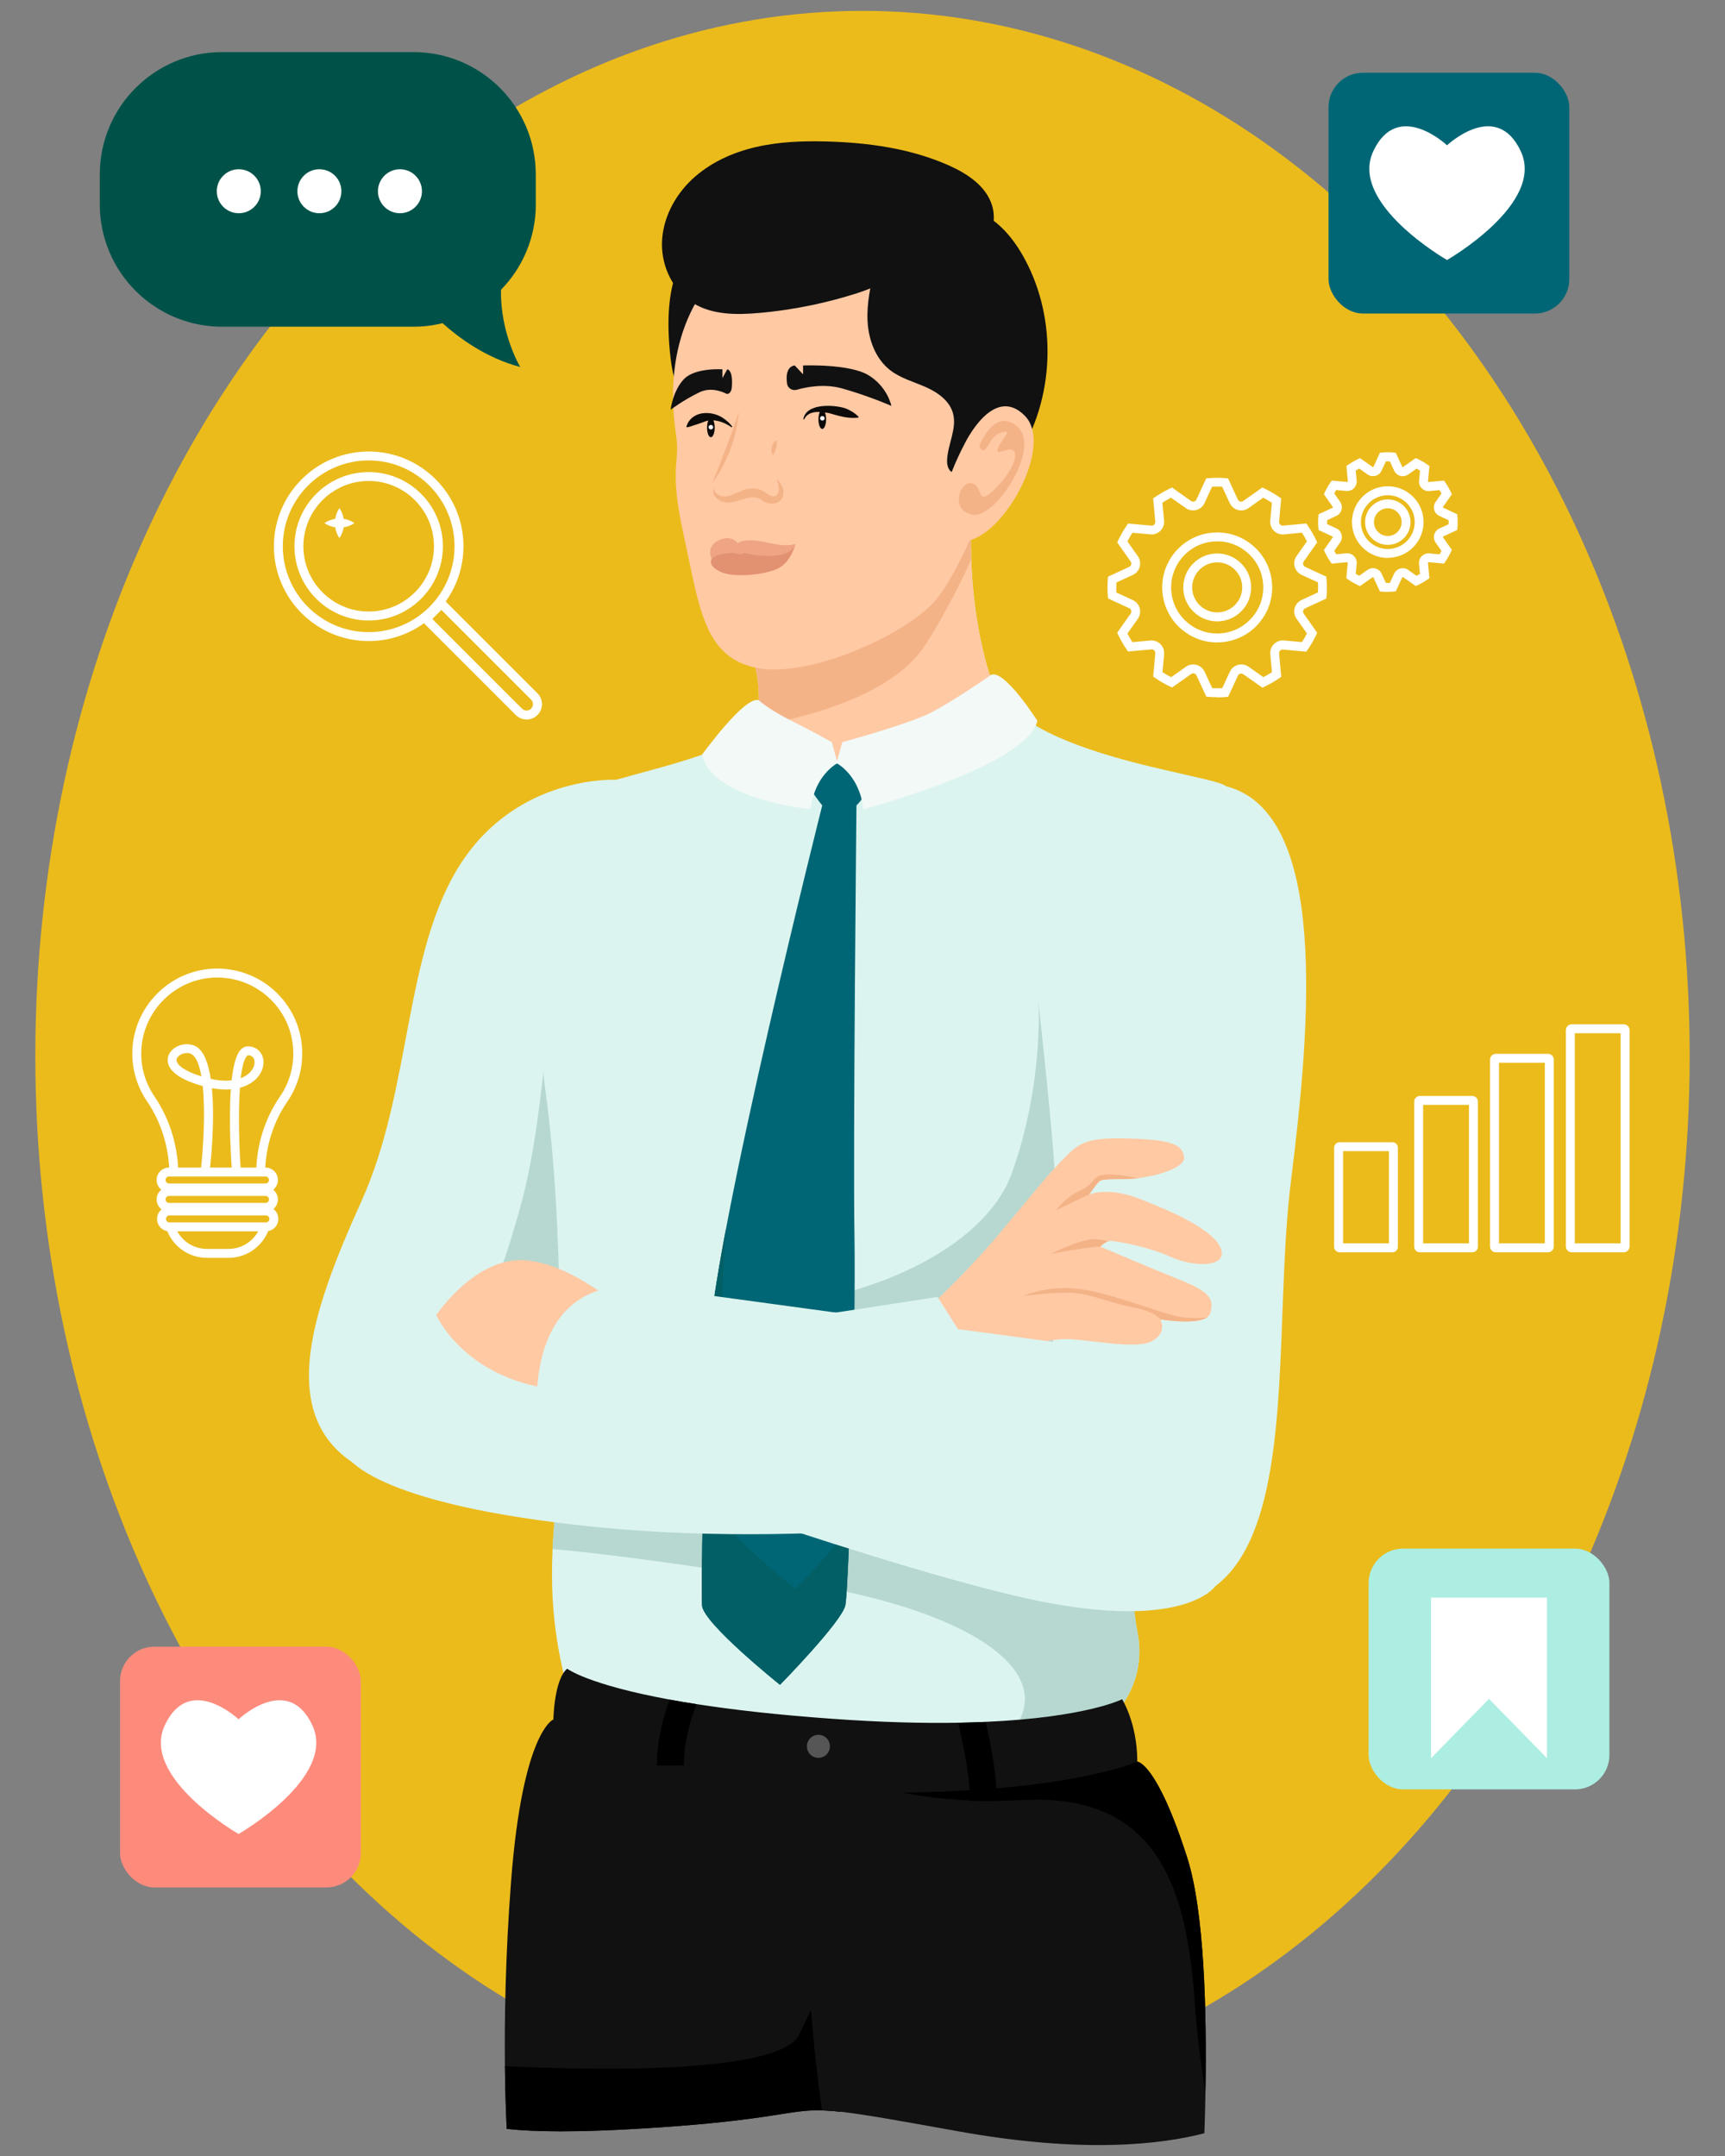 <?xml version="1.0" encoding="UTF-8"?>
<svg id="main" xmlns="http://www.w3.org/2000/svg" viewBox="0 0 400 500">
  <rect x="0" y="0" width="400" height="500" fill="#808080" stroke="none"/>
  <defs>
    <style>
      .cls-1 {
        fill: #aceee2;
      }

      .cls-1, .cls-2, .cls-3, .cls-4, .cls-5, .cls-6, .cls-7, .cls-8, .cls-9, .cls-10, .cls-11, .cls-12, .cls-13, .cls-14, .cls-15, .cls-16, .cls-17, .cls-18 {
        stroke-width: 0px;
      }

      .cls-2 {
        fill: #025f66;
      }

      .cls-3 {
        fill: #dcf4ef;
      }

      .cls-4 {
        fill: #e29171;
      }

      .cls-5 {
        fill: #f2f9f7;
      }

      .cls-7 {
        fill: #efa584;
      }

      .cls-8 {
        fill: #ebbb1c;
      }

      .cls-9 {
        fill: #b6d8d0;
      }

      .cls-10 {
        fill: #fff;
      }

      .cls-11 {
        fill: #f4b387;
      }

      .cls-12 {
        fill: #006675;
      }

      .cls-13 {
        fill: #005249;
      }

      .cls-14 {
        fill: #565656;
      }

      .cls-15 {
        fill: #fd8b7c;
      }

      .cls-16 {
        fill: #0c0b0a;
      }

      .cls-17 {
        fill: #ffc9a4;
      }

      .cls-18 {
        fill: #111;
      }
    </style>
  </defs>
  <g id="main-2" data-name="main">
    <ellipse id="background" class="cls-8" cx="200" cy="244.87" rx="191.81" ry="242.35"/>
    <g id="man">
      <g id="body">
        <path class="cls-3" d="m142.82,180.84s-22.52-1.21-35.88,19.28c-13.36,20.49-11.39,52.37-23.06,78.29-11.67,25.92-21.47,52.64,2.58,63.33,24.05,10.69,39.46-8.61,42-27.91,2.54-19.3,16.68-66.45,16.68-66.45l-2.31-66.54Z"/>
        <path class="cls-9" d="m128.12,219.63s-1.34,37.83-7.25,59.49c-5.91,21.66-8.19,21.66-8.19,21.66l17.06,2.69,5.44-20.46-7.07-63.37Z"/>
        <path class="cls-3" d="m279.23,194.05c-4.08,8.19-9.39,19.44-11.05,29.79-2.08,12.87-4.1,24.82-4.46,28.84-.82,9.02-3.91,89.06-.91,119.05.26,2.57.55,4.77.91,6.54,4.45,22.27-23.16,32.96-40.08,40.97-2.34,1.1-4.19,2.81-5.69,4.93-9.4,13.18-5.65,42.28-26.37,42.28-24.05,0-42.91-11.47-48.1-37.41-4.31-21.56-16.98-37.29-15.34-69.81.04-1.06.11-2.14.2-3.23,1.01-13.12,1.71-32.39,1.43-52.53-.23-17.08-1.16-34.78-3.21-49.9-4.45-32.96,1.78-66.8,8.96-70.26,6.2-2.98,28.13-6.86,36.35-12.43,1.07-.72,1.91-1.48,2.45-2.26.13-.18.25-.37.34-.55,3.56-7.13-1.16-19.11-1.16-19.11l42.26-25.05,9.66-5.73s-.21,2.14-.28,5.73c-.02,1.68,0,3.69.07,5.94.24,6.77,1.15,15.78,3.79,25.06.91,3.22,2.7,6.07,5.04,8.62,7.09,7.7,23.76,12.19,35.97,15.02,7.52,1.75,13.34,2.88,14.2,3.76.69.72-1.75,5.28-4.97,11.74Z"/>
        <path class="cls-9" d="m263.71,378.27c4.45,22.27-23.16,32.96-40.08,40.97-2.34,1.1-4.19,2.81-5.69,4.93-8.09-2.98-10.15-6.93,1.24-12.05,35.63-16.03,16.92-36.52-32.07-44.72-31.05-5.2-49.58-7.31-58.98-8.16.04-1.06.11-2.14.2-3.23,1.01-13.12,1.71-32.39,1.43-52.53,2.87-1.36,10.95-3.48,31.81-.88,28.78,3.59,65.64-9.82,73.06-30.53,7.43-20.71,6.18-39.75,6.18-39.75l27.38-8.46c-2.08,12.87-4.1,24.82-4.46,28.84-.89,9.8-4.45,103.32,0,125.59Z"/>
        <path class="cls-12" d="m190.67,186.76s-24.94,98.86-26.28,125.14-1.87,56.28-1.6,60.43,18.08,18.4,18.08,18.4c0,0,14.25-14.53,15.14-18.4s2.49-63.78,2.13-85.48c-.35-21.71.46-100.09.46-100.09,0,0-7.05-3.56-7.94,0Z"/>
        <path class="cls-2" d="m197,354.35c-.35,9.7-.7,16.75-.99,17.98-.89,3.87-15.14,18.4-15.14,18.4,0,0-17.81-14.25-18.08-18.4-.27-4.15.27-34.15,1.6-60.43.3-5.94,1.81-15.59,3.95-26.96-.19,1.75-.32,3.32-.39,4.69-1.34,26.28-1.87,56.28-1.6,60.43.27,4.15,18.08,18.4,18.08,18.4,0,0,8.23-8.39,12.57-14.12Z"/>
        <path class="cls-3" d="m299.34,274.05c-2.89,22.94-1.02,52.78-6.17,73.5-2.94,11.82-8.17,20.67-17.88,23.59-4.69,1.41-8.84,1.53-12.49.59-17.1-4.44-22.78-32.4-18.52-61.5,5.18-35.29-9.97-105.66-3.73-108.33,0,0-2.14-24.94,30.56-21.91,3.86.35,8.2,1.1,13.08,2.32,24.02,6,19.68,55.71,15.14,91.74Z"/>
        <path class="cls-17" d="m210.27,307.9s12.52,7.24,18.16,8.35,9.21-3.01,10.73-3.75,3.11-1.8,7.62-1.95c4.51-.15,16.39,2.54,20.23.54s2.04-5.11,2.04-5.11c0,0,8.04,1.33,10.76-.42.42-.27.71-.6.83-1.03.91-3.21,0-4.88-6.71-7.58s-18.79-7.84-18.79-7.84c0,0,.89-.98,1.92-1.26h0c.23-.07.46-.09.69-.07,1.29.13,8.26,1.23,13.64,3.67,5.38,2.44,13.27,2.61,11.73-1.82s-11.7-8.85-19.07-11.68c-7.18-2.76-11.33-.99-11.53-.9,0,0,0,0,0,0,0,0,1.92-2.72,2.31-2.99s.13-.66,5.63-.61c1.05,0,2.22-.07,3.43-.22,5.18-.64,11.06-2.62,10.68-4.93-.47-2.85-2.66-3.97-12.94-4.27-10.28-.3-11.6,1.16-15.5,5.22s-3.5,3.79-13.88,16.22c-10.37,12.43-21.98,22.43-21.98,22.43Z"/>
        <path class="cls-3" d="m80.22,337.29s4.45,11.58,58.79,16.92,109.56-4.45,109.56-4.45l-31.18-48.99-72.26,11.12s-20.22-.35-33.66,2.73c-13.44,3.07-31.25,22.67-31.25,22.67Z"/>
        <path class="cls-17" d="m146.34,305.42s-12.07-11.77-23.95-13.11-21.23,12.67-21.23,12.67c0,0,6.33,14.49,26.99,17.17s18.19-16.73,18.19-16.73Z"/>
        <path class="cls-11" d="m244.9,280.72c2.32-1.27,7.62-3.67,7.62-3.67,0,0,1.92-2.72,2.31-2.99s.13-.66,5.63-.61c1.05,0,2.22-.07,3.43-.22-2.14-.45-4.46-.83-6.32-.87-4.81-.09-3.14,1.97-6.92,3.64s-5.76,4.73-5.76,4.73Z"/>
        <path class="cls-11" d="m243.61,290.8c.27-.05,8.98-1.68,11.53-1.69,0,0,.89-.98,1.92-1.26-.95-.21-1.92-.38-2.78-.46-3.32-.32-10.38,3.27-10.66,3.41Z"/>
        <path class="cls-11" d="m237.21,300.57c.25-.03,8.21-1.14,12.52-.63,4.38.52,7.17,2.1,12.81,3.21s6.51,2.83,6.51,2.83c0,0,8.04,1.33,10.76-.42-2.64.22-5.63.15-8.31-.64-6.84-2.04-15.47-5.46-22.23-6.1-6.62-.63-11.84,1.66-12.06,1.76Z"/>
        <path class="cls-3" d="m281.85,367.82s-7.45,11.33-45.75,2.43c-38.3-8.91-111.05-35.61-111.05-35.61,0,0-6.88-38.8,24.03-36.33,0,0,70.06,9.57,100.37,13.59,30.3,4.02,40.74,37.47,32.41,55.93Z"/>
        <path class="cls-12" d="m186.22,180.53s3.56,5.34,4.45,6.24,6.08,1.78,7.94,0,4.33-6.24,4.33-6.24l-1.58-4.45-7.39.89h-6.04s-1.71,3.56-1.71,3.56Z"/>
      </g>
      <g id="neck">
        <path class="cls-17" d="m234.03,163.53c-7.25,5.36-28.71,8.28-32.67,9.87-4.45,1.78-7.13,3.56-7.13,3.56,0,0-3.56-4.45-16.03-5.34-2.81-.2-4.86-.46-6.35-.75,1.07-.72,1.91-1.48,2.45-2.26.13-.18.25-.37.34-.55,3.56-7.13-1.16-19.11-1.16-19.11l42.26-25.05h9.39c-.02,1.68,0,3.69.07,5.94.24,6.77,1.15,15.78,3.79,25.06.91,3.22,2.7,6.07,5.04,8.62Z"/>
        <path class="cls-11" d="m225.2,129.85c-2.8,6.04-6.32,12.92-10.48,19.51-7.62,12.06-28.21,17.21-40.42,19.26.13-.18.25-.37.34-.55,3.56-7.13-1.16-19.11-1.16-19.11l51.93-30.77s-.46,4.62-.2,11.67Z"/>
        <path class="cls-5" d="m175.94,162.4s2.26,2.1,7.6,4.77,9.35,4.95,9.35,4.95l1.34,4.85s-5.34,2.67-6.24,10.69c0,0-22.8-2.1-25.21-12.63,0,0,10.01-13.83,13.15-12.63Z"/>
        <path class="cls-5" d="m229.86,156.48s-8.91,6.24-14.25,8.91-20.31,6.73-20.31,6.73l-1.34,4.85s5.34,2.67,6.24,10.69c0,0,37.94-9.96,40.35-20.49,0,0-7.54-11.9-10.69-10.69Z"/>
      </g>
      <g id="trousers">
        <path class="cls-18" d="m199.05,408.93v27.89l-.82,10.79-3.22,42.15c-1.72-.2-3.15-.3-4.45-.34-7.97-.21-10.77,2.27-40.72,4.15-16.14,1.01-26.16.84-32.34.14-.13-2.66-.35-7.68-.42-14.56-.11-10.59.09-25.55,1.44-42.98,2.68-34.73,9.8-37.41,9.8-37.41l63.07,9.08,7.66,1.11Z"/>
        <path class="cls-6" d="m198.23,447.61l-3.22,42.15c-1.72-.2-3.15-.3-4.45-.34-7.97-.21-10.77,2.27-40.72,4.15-16.14,1.01-26.16.84-32.34.14-.13-2.66-.35-7.68-.42-14.56,14.35.73,63.69,2.53,68.25-7.35.85-1.85,1.78-3.76,2.74-5.67,3.93-7.78,8.38-15.46,10.16-18.52Z"/>
        <path class="cls-18" d="m279.53,484.84s0,.01,0,.02c-.05,3.53-.14,6.86-.25,9.86-9.69,2.54-27.87,4.82-57.1-.45-14.22-2.56-21.97-3.94-27.16-4.52-1.72-.2-3.15-.3-4.45-.34-.92-6.87-1.91-15.22-2.5-23.29-.61-8.25-.8-16.19-.07-21.94,1.99-15.69,7.55-28.28,9.28-31.9.34-.69.53-1.07.53-1.07l1.25-.05,64.66-2.62s4.46,0,11.58,22.26c4,12.49,4.54,35.89,4.24,54.03Z"/>
        <path class="cls-6" d="m279.53,484.84c-1.01-5.58-1.92-12.33-2.46-20.17-1.78-25.83-8.02-48.99-40.08-47.21-17.64.98-30.2-1.82-37.94-4.52-.62-.22-1.22-.44-1.78-.65-5.13-1.98-7.64-3.73-7.64-3.73l1.75-.72,7.67,1.1v2.24l64.66-2.62s4.45,0,11.58,22.27c4,12.49,4.53,35.89,4.24,54.02Z"/>
        <path class="cls-18" d="m263.71,408.55s-9.31,4.19-32.64,6.18c-1.98.16-4.04.31-6.23.45-7.69.46-16.67.69-27.05.49-19.01-.36-33.84-3.06-44.83-6.23-.21-.06-.42-.12-.62-.18-16.4-4.8-24.02-10.52-24.02-10.52,0,0,.16-9.25,3.2-11.75,0,0,4.69,3.65,23.76,7.16,1.94.36,4.03.71,6.28,1.06,8.18,1.27,18.46,2.47,31.34,3.39,11.44.83,21.13,1.06,29.28.92,2.24-.04,4.36-.11,6.37-.2,23.43-1.04,31.65-5.25,31.65-5.25,0,0,3.52,5.55,3.52,14.46Z"/>
        <circle class="cls-14" cx="189.78" cy="404.99" r="2.67"/>
        <path class="cls-6" d="m231.18,417.64l-6.24.02c0-.79-.04-1.62-.1-2.47-.37-5.54-1.81-12.09-2.67-15.65,2.24-.04,4.36-.11,6.37-.2.91,3.91,2.16,9.98,2.53,15.39.06,1,.11,1.97.11,2.9Z"/>
        <path class="cls-6" d="m161.55,395.23c-1.31,3.26-2.99,8.55-2.98,14.21l-5.61.02h-.62v-.18c0-5.91,1.52-11.34,2.93-15.11,1.94.36,4.03.71,6.28,1.06Z"/>
      </g>
      <g id="head">
        <path class="cls-18" d="m159.23,59.31s-5.94,4.78-3.73,23.8,14.68,8.34,14.68,8.34l1.16-32.14h-12.11Z"/>
        <path class="cls-17" d="m204.92,53.15s-21.23-6.41-36.44,7.93c-15.22,14.34-12.55,33.94-11.66,40.17s-1.78,7.13,1.78,23.16,4.45,28.04,16.92,30.5,35.63-8.23,41.86-16.24,12.94-26.67,12.94-26.67c0,0,23.58-44.59-25.41-58.84Z"/>
        <path class="cls-18" d="m202.86,62c-.97,4.15-1.93,8.38-1.68,12.63.25,4.26,1.88,8.63,5.26,11.24,2.39,1.85,5.4,2.66,8.16,3.87s5.53,3.13,6.36,6.03c1.01,3.53-1.15,7.16-1.34,10.82-.06,1.14.2,2.48,1.23,2.98,1.01.49,2.27-.14,2.94-1.04s.96-2.03,1.44-3.05c.99-2.1,2.86-3.76,5.06-4.5.24,4.5-.95,9.06-3.35,12.87,3.88-1.09,6.75-4.36,8.93-7.75,8.69-13.54,9.39-31.83,1.77-45.99-2.5-4.65-6.03-9.02-10.91-11.03-3.15-1.3-6.63-1.54-10.03-1.71-2.49-.13-5.07-.23-7.36.77-2.95,1.28-4.92,4.24-5.8,7.33s-.83,6.37-.77,9.59"/>
        <path class="cls-17" d="m223.63,103.03s6.63-14.11,14.01-6.61c7.37,7.5-6.88,31.55-15.79,28.88s1.78-22.27,1.78-22.27Z"/>
        <path class="cls-11" d="m227.04,103.5s3.53-9.37,8.97-4.47-5.25,21.5-10.6,20.33-2.67-8.04,0-7.28,1,5.12,4.51,2.05c3.51-3.07,6.18-7.52,5.29-9.31s-4.79,1.53-3.73-1.02,3.64-4.33.57-3.44-3.37,6.27-5,3.13Z"/>
        <path class="cls-18" d="m175.89,72.59c-5.13.45-10.6.44-15.02-2.2-4.78-2.85-7.51-8.55-7.37-14.1s2.91-10.87,6.96-14.68,9.28-6.21,14.7-7.48,11.02-1.47,16.58-1.32c9.7.27,19.51,1.63,28.36,5.59,4.23,1.89,8.51,4.73,9.91,9.14,1.58,5-1.21,10.61-5.5,13.62-2.7,1.9-5.94,2.99-9.18,3.48-2.34.36-4.66-.04-6.98.25-3.23.4-6.34,2.06-9.42,3.05-3.48,1.12-7.03,2.06-10.61,2.81-4.1.86-8.25,1.48-12.43,1.84Z"/>
      </g>
      <g id="eyes">
        <ellipse class="cls-16" cx="164.84" cy="99.17" rx=".89" ry="2.23"/>
        <ellipse class="cls-16" cx="190.67" cy="97.25" rx=".89" ry="2.23"/>
        <path class="cls-16" d="m186.27,97.23c.62-3.77,7.03-3.41,9.75-2.54,1.13.43,2.17,1.06,3.08,1.97l-.07.19c-2.46.29-4.52-.4-6.78-1.04-1.97-.35-4.76-.74-5.77,1.44,0,0-.21-.02-.21-.02h0Z"/>
        <path class="cls-16" d="m169.66,99.1c-1.79-1.24-3.88-1.96-5.82-1.48-1.04.35-1.98.75-3.05,1.05-.45.16-.91.34-1.49.43l-.14-.15c1.11-3.65,5.61-3.86,8.39-2.08.88.58,1.67,1.25,2.26,2.08l-.15.14h0Z"/>
        <circle class="cls-10" cx="164.84" cy="99.07" r=".52"/>
        <circle class="cls-10" cx="190.69" cy="97.01" r=".52"/>
      </g>
      <g id="eyebrows">
        <path class="cls-18" d="m182.49,88.93c.15,1.08,1.23,1.76,2.27,1.46,2.3-.66,6.48-1.47,10.65-.27,6.24,1.78,11.29,4.01,11.29,4.01,0,0-.89-4.45-5.34-7.13s-15.14-2.24-15.14-2.24v2.05l-1.93-2.05s-2.38,0-1.79,4.16Z"/>
        <path class="cls-18" d="m169.7,89.82c-.09,1.08-.72,1.76-1.33,1.46-1.35-.66-3.8-1.47-6.25-.27-3.66,1.78-6.62,4.01-6.62,4.01,0,0,.52-4.45,3.13-7.13s8.88-2.24,8.88-2.24v2.05s1.13-2.05,1.13-2.05c0,0,1.39,0,1.05,4.16Z"/>
      </g>
      <g id="lips">
        <path class="cls-4" d="m165,129.68s-1.02,1.46,2.05,2.92,10.23.73,13.3-.73,4.09-5.68,4.09-5.68l-6.94,2.03-7.49-.73h-2.96l-2.05,2.19Z"/>
        <path class="cls-7" d="m171.14,126.03s0-.73,3.07-.73,6.66,1.78,10.23.89c0,0-.89,4.45-11.99,2.03,0,0-.28.73-2.33,0,0,0-4.09,0-5.11,1.46,0,0-1.45-2.92,1.62-4.38s4.52.73,4.52.73Z"/>
      </g>
      <g id="nose">
        <path class="cls-11" d="m171.34,95.56c-.53,5.91-2.7,11.72-6.2,16.51,2.24-5.51,4.27-10.89,6.2-16.51h0Z"/>
        <path class="cls-11" d="m165.52,113.15c.06.96.78,1.56,1.5,1.83,1.63.57,3.12-.43,4.69-1.06,1.86-.92,4.38-.94,6.06.5,1.32,1,2.57,1.06,2.84-.75.1-.78-.21-1.67-.5-2.57.67.66,1.29,1.43,1.52,2.5.41,3.11-2.6,4-4.87,2.49-2.3-1.77-4.61.05-7.15.41-1.95.47-4.87-1.09-4.09-3.35h0Z"/>
        <path class="cls-11" d="m180.11,102.05c.08,1.41-.13,2.29-.85,3.51-.74-1.19-.35-2.79.85-3.51h0Z"/>
      </g>
    </g>
    <g id="speechbubble">
      <path class="cls-13" d="m124.24,47.4v-6.95c0-15.67-12.7-28.37-28.37-28.37h-44.36c-15.67,0-28.37,12.7-28.37,28.37v6.95c0,15.67,12.7,28.37,28.37,28.37h44.36c2.33,0,4.59-.29,6.76-.82,3.63,3.28,9.96,8.04,18,10.16,0,0-4.66-7.76-4.45-17.91,4.99-5.11,8.07-12.1,8.07-19.81Z"/>
      <circle class="cls-10" cx="92.74" cy="44.35" r="5.1"/>
      <circle class="cls-10" cx="74.06" cy="44.35" r="5.1"/>
      <circle class="cls-10" cx="55.37" cy="44.35" r="5.1"/>
    </g>
    <g id="magnifying_glass">
      <path class="cls-10" d="m85.49,143.9c-9.49,0-17.21-7.72-17.21-17.21s7.72-17.21,17.21-17.21,17.21,7.72,17.21,17.21-7.72,17.21-17.21,17.21Zm0-32.36c-8.35,0-15.14,6.79-15.14,15.14s6.79,15.14,15.14,15.14,15.14-6.79,15.14-15.14-6.79-15.14-15.14-15.14Z"/>
      <path class="cls-10" d="m85.49,148.67c-12.12,0-21.98-9.86-21.98-21.98s9.86-21.98,21.98-21.98,21.98,9.86,21.98,21.98-9.86,21.98-21.98,21.98Zm0-41.89c-10.98,0-19.91,8.93-19.91,19.91s8.93,19.91,19.91,19.91,19.91-8.93,19.91-19.91-8.93-19.91-19.91-19.91Z"/>
      <path class="cls-10" d="m122.11,166.86c-.91,0-1.82-.35-2.51-1.04l-21.54-21.54c-.4-.4-.4-1.06,0-1.46l3.57-3.57c.4-.4,1.06-.4,1.46,0l21.54,21.54c1.39,1.39,1.39,3.64,0,5.03-.69.69-1.6,1.04-2.51,1.04Zm-21.86-23.31l20.8,20.8c.58.58,1.52.58,2.1,0,.58-.58.58-1.52,0-2.1l-20.8-20.8-2.1,2.1Z"/>
      <path class="cls-10" d="m78.71,124.79c-1.4-2.1-1.41-4.87,0-6.96,1.41,2.1,1.4,4.86,0,6.96h0Z"/>
      <path class="cls-10" d="m75.23,121.31c2.1-1.4,4.87-1.41,6.96,0-2.1,1.41-4.86,1.4-6.96,0h0Z"/>
    </g>
    <g id="gears">
      <g>
        <path class="cls-10" d="m282.25,161.69c-.74,0-1.35-.03-1.94-.08l-.59-.06-2.26-4.89c-.15-.32-.41-.43-.55-.47-.15-.04-.43-.07-.71.13l-4.42,3.12-.54-.26c-1.13-.53-2.25-1.18-3.33-1.93l-.5-.34.49-5.38c.03-.35-.14-.58-.25-.68-.11-.11-.34-.28-.68-.25l-5.39.5-.34-.5c-.75-1.1-1.39-2.22-1.92-3.32l-.26-.55,3.12-4.42c.2-.28.17-.57.13-.71-.04-.14-.15-.41-.47-.55l-4.89-2.26-.06-.59c-.06-.58-.08-1.22-.08-1.94s.03-1.35.08-1.94l.06-.59,4.89-2.26c.32-.15.43-.41.47-.55s.07-.43-.13-.71l-3.12-4.42.26-.55c.53-1.12,1.18-2.24,1.93-3.33l.34-.5,5.38.49c.34.03.58-.14.68-.25.11-.11.28-.34.25-.68l-.5-5.39.5-.34c1.1-.75,2.22-1.39,3.32-1.92l.54-.26,4.42,3.12c.29.2.57.17.71.13.14-.04.41-.15.55-.47l2.26-4.89.59-.06c1.17-.11,2.72-.11,3.89,0l.59.06,2.26,4.89c.15.32.41.43.55.47.14.04.43.07.71-.13l4.42-3.12.55.26c1.12.53,2.24,1.18,3.33,1.93l.5.34-.49,5.38c-.03.35.14.58.25.68.11.11.34.28.68.25l5.39-.5.34.51c.75,1.1,1.39,2.22,1.92,3.32l.26.55-3.12,4.42c-.2.28-.16.57-.13.71s.15.41.47.56l4.89,2.26.06.59c.06.59.08,1.21.08,1.95s-.03,1.36-.08,1.95l-.06.59-4.89,2.26c-.32.15-.43.41-.47.55-.04.14-.07.43.13.71l3.12,4.42-.26.55c-.53,1.12-1.18,2.24-1.93,3.33l-.34.5-5.38-.49c-.34-.04-.58.14-.68.25-.11.11-.28.34-.25.68l.5,5.39-.5.34c-1.1.75-2.22,1.39-3.32,1.92l-.55.26-4.42-3.12c-.29-.2-.57-.17-.71-.13-.14.04-.41.15-.55.47l-2.26,4.89-.59.06c-.59.06-1.21.08-1.94.08Zm-1.16-2.1c.71.04,1.61.04,2.33,0l1.76-3.8c.36-.79,1.06-1.37,1.9-1.6.84-.22,1.73-.07,2.44.43l3.43,2.42c.67-.34,1.34-.73,2-1.16l-.39-4.16c-.08-.87.23-1.72.84-2.34.62-.62,1.47-.92,2.33-.85l4.17.38c.43-.66.82-1.33,1.16-2l-2.42-3.43c-.5-.71-.66-1.6-.43-2.44.23-.84.81-1.53,1.6-1.89l3.8-1.76c.02-.35.03-.74.03-1.16s0-.81-.03-1.16l-3.8-1.76c-.79-.37-1.37-1.06-1.6-1.9-.23-.84-.07-1.73.43-2.44l2.42-3.43c-.34-.66-.73-1.34-1.16-2l-4.17.39c-.86.08-1.72-.23-2.33-.84-.62-.62-.93-1.47-.85-2.33l.38-4.17c-.66-.43-1.33-.82-2-1.17l-3.43,2.42c-.71.5-1.6.66-2.44.43-.84-.23-1.53-.81-1.9-1.6l-1.76-3.8c-.72-.04-1.61-.04-2.33,0l-1.76,3.8c-.36.79-1.06,1.37-1.9,1.6-.84.22-1.73.07-2.44-.43l-3.43-2.42c-.67.34-1.34.73-2,1.16l.39,4.16c.08.87-.23,1.72-.84,2.34s-1.46.93-2.33.85l-4.17-.38c-.43.66-.82,1.33-1.16,2.01l2.42,3.43c.5.71.66,1.6.43,2.44-.23.84-.81,1.53-1.6,1.9l-3.8,1.76c-.02.36-.03.74-.03,1.16s0,.81.03,1.16l3.8,1.76c.79.36,1.37,1.05,1.6,1.89.23.84.07,1.73-.43,2.44l-2.42,3.43c.34.66.73,1.33,1.16,2l4.16-.39c.87-.07,1.72.23,2.34.84.62.61.92,1.47.85,2.33l-.38,4.17c.66.43,1.33.82,2.01,1.17l3.43-2.42c.71-.5,1.6-.66,2.44-.43.84.23,1.53.81,1.9,1.6l1.76,3.8Z"/>
        <path class="cls-10" d="m282.25,144.1c-4.34,0-7.87-3.53-7.87-7.87s3.53-7.87,7.87-7.87,7.87,3.53,7.87,7.87-3.53,7.87-7.87,7.87Zm0-13.68c-3.2,0-5.8,2.6-5.8,5.8s2.6,5.8,5.8,5.8,5.8-2.6,5.8-5.8-2.6-5.8-5.8-5.8Z"/>
        <path class="cls-10" d="m282.25,148.99c-.33,0-.66-.01-.98-.04-1.58-.11-3.12-.53-4.55-1.22-.56-.26-1.12-.59-1.66-.97-1.31-.89-2.43-2.01-3.34-3.33-.38-.55-.7-1.11-.96-1.67-.69-1.42-1.1-2.96-1.22-4.57-.03-.3-.04-.63-.04-.96s.01-.66.04-.98c.11-1.58.52-3.12,1.22-4.55.26-.56.59-1.12.96-1.66.89-1.31,2.02-2.44,3.33-3.34.55-.38,1.11-.7,1.67-.96,1.42-.69,2.96-1.1,4.56-1.22.61-.06,1.29-.06,1.95,0,1.58.11,3.12.53,4.55,1.22.56.26,1.12.59,1.66.97,1.31.89,2.43,2.01,3.34,3.33.38.56.7,1.12.96,1.67.69,1.42,1.1,2.96,1.22,4.56.03.31.04.63.04.96s-.01.66-.04.98c-.11,1.58-.53,3.12-1.22,4.55-.26.56-.59,1.12-.97,1.66-.89,1.31-2.01,2.43-3.33,3.34-.55.38-1.11.7-1.67.96-1.42.69-2.96,1.1-4.56,1.22-.3.03-.63.04-.96.04Zm0-23.45c-.26,0-.53,0-.79.03-1.37.1-2.65.44-3.84,1.02-.47.22-.94.49-1.4.81-1.1.75-2.04,1.7-2.79,2.8-.32.46-.59.92-.81,1.39-.58,1.2-.93,2.49-1.02,3.83-.03.29-.04.55-.04.81s0,.53.03.79c.1,1.36.44,2.65,1.02,3.84.22.47.49.94.81,1.4.76,1.1,1.7,2.04,2.8,2.79.46.32.92.59,1.39.81,1.2.58,2.49.93,3.83,1.02.57.05,1.07.05,1.6,0,1.37-.1,2.65-.44,3.84-1.02.47-.22.94-.49,1.4-.81,1.1-.76,2.04-1.7,2.79-2.8.32-.46.59-.92.81-1.39.58-1.2.93-2.49,1.02-3.83.03-.29.03-.55.03-.81s0-.53-.03-.79c-.1-1.36-.44-2.65-1.02-3.84-.22-.47-.49-.93-.81-1.4-.75-1.1-1.7-2.04-2.8-2.79-.46-.32-.92-.59-1.39-.81-1.2-.58-2.49-.93-3.83-1.02-.29-.03-.55-.03-.81-.03Z"/>
      </g>
      <g>
        <path class="cls-10" d="m321.81,137.27c-.41,0-.83-.01-1.24-.05l-.59-.06-1.5-3.24s-.05-.06-.09-.07c-.04-.01-.08,0-.11.02l-2.93,2.06-.54-.26c-.72-.34-1.43-.75-2.12-1.23l-.5-.34.33-3.57s0-.08-.04-.11-.07-.04-.11-.04l-3.57.33-.34-.5c-.48-.7-.89-1.41-1.22-2.11l-.26-.55,2.07-2.93s.03-.07.02-.11c-.01-.04-.04-.07-.07-.09l-3.24-1.5-.06-.59c-.04-.41-.05-.83-.05-1.24s.01-.83.05-1.24l.06-.59,3.24-1.5s.06-.05.07-.09c.01-.04,0-.08-.02-.12l-2.06-2.93.26-.55c.34-.72.75-1.43,1.23-2.12l.34-.5,3.57.33c.05,0,.08-.01.11-.04.03-.03.04-.07.04-.11l-.33-3.57.5-.34c.7-.47,1.41-.88,2.11-1.22l.54-.26,2.93,2.06s.07.03.11.02c.04-.01.07-.04.09-.08l1.49-3.24.59-.06c.83-.08,1.66-.08,2.49,0l.59.06,1.5,3.24s.05.06.09.07c.04.01.08,0,.12-.02l2.93-2.06.55.26c.72.34,1.43.75,2.12,1.23l.5.34-.33,3.57s0,.08.04.11c.03.03.06.05.11.04l3.57-.33.34.51c.48.7.88,1.41,1.22,2.11l.26.55-2.06,2.93s-.03.07-.02.11c.01.04.04.07.07.09l3.24,1.5.06.59c.04.41.05.83.05,1.24s-.01.83-.05,1.24l-.06.59-3.24,1.5s-.06.05-.07.09c-.01.04,0,.08.02.11l2.06,2.93-.26.54c-.34.71-.75,1.42-1.23,2.12l-.34.5-3.57-.33s-.08,0-.11.04c-.03.03-.04.07-.04.11l.33,3.57-.5.34c-.7.48-1.41.89-2.11,1.22l-.55.26-2.93-2.06s-.07-.03-.11-.02c-.04.01-.07.04-.09.07l-1.5,3.24-.59.06c-.41.04-.83.05-1.24.05Zm-.46-2.08c.31.01.62.01.93,0l.99-2.14c.27-.59.8-1.03,1.43-1.2.64-.17,1.31-.05,1.84.33l1.93,1.36c.27-.14.53-.3.8-.46l-.22-2.34c-.06-.66.17-1.3.64-1.76.46-.46,1.1-.7,1.76-.64l2.35.22c.17-.26.32-.53.46-.8l-1.36-1.93c-.38-.54-.5-1.21-.33-1.84.17-.63.61-1.16,1.21-1.43l2.14-.99c0-.15,0-.31,0-.46s0-.31,0-.46l-2.14-.99c-.6-.27-1.04-.8-1.21-1.43-.17-.63-.05-1.3.33-1.84l1.36-1.93c-.14-.26-.3-.53-.46-.8l-2.34.22c-.66.07-1.3-.17-1.76-.63-.47-.46-.7-1.11-.64-1.76l.22-2.35c-.26-.17-.53-.32-.8-.47l-1.93,1.36c-.54.38-1.21.5-1.84.33-.63-.17-1.15-.61-1.43-1.21l-.99-2.14c-.31-.01-.62-.01-.93,0l-.99,2.14c-.28.6-.8,1.04-1.43,1.2-.64.17-1.3.05-1.84-.33l-1.93-1.36c-.27.14-.53.3-.8.46l.22,2.34c.06.65-.17,1.3-.63,1.76-.46.47-1.11.69-1.76.64l-2.35-.22c-.17.26-.32.53-.46.8l1.36,1.93c.38.54.5,1.21.33,1.84-.17.63-.61,1.15-1.2,1.43l-2.14.99c0,.15,0,.31,0,.46s0,.31,0,.46l2.14.99c.59.27,1.03.79,1.2,1.43.17.63.05,1.31-.33,1.84l-1.36,1.93c.14.26.3.53.46.8l2.34-.22c.65-.06,1.3.17,1.76.64.47.46.7,1.11.64,1.76l-.22,2.35c.26.17.53.32.8.46l1.93-1.36c.54-.38,1.21-.5,1.84-.33.63.17,1.16.61,1.43,1.2l.99,2.14Z"/>
        <path class="cls-10" d="m321.81,126.36c-2.91,0-5.27-2.37-5.27-5.27s2.37-5.27,5.27-5.27,5.27,2.37,5.27,5.27-2.37,5.27-5.27,5.27Zm0-8.48c-1.77,0-3.21,1.44-3.21,3.21s1.44,3.21,3.21,3.21,3.21-1.44,3.21-3.21-1.44-3.21-3.21-3.21Z"/>
        <path class="cls-10" d="m321.81,129.39c-.22,0-.43,0-.65-.03-1.02-.07-2.02-.34-2.96-.8-.36-.17-.73-.38-1.08-.63-.85-.58-1.58-1.31-2.17-2.17-.24-.36-.45-.72-.63-1.09-.45-.93-.72-1.93-.79-2.97-.02-.19-.03-.41-.03-.62s0-.43.03-.65c.07-1.02.34-2.02.79-2.96.17-.36.38-.73.63-1.08.58-.85,1.31-1.58,2.17-2.17.36-.25.73-.46,1.09-.63.92-.45,1.93-.72,2.97-.79.38-.04.84-.04,1.27,0,1.02.07,2.02.34,2.95.79.36.17.73.38,1.08.63.85.58,1.58,1.31,2.17,2.17.25.36.46.73.63,1.09.45.92.72,1.93.79,2.97.02.19.03.41.03.62s0,.44-.03.65c-.07,1.02-.34,2.02-.79,2.95-.17.36-.38.73-.63,1.08-.58.85-1.31,1.59-2.17,2.17-.36.24-.72.46-1.09.63-.92.45-1.92.72-2.97.79-.19.02-.41.03-.63.03Zm0-14.54c-.15,0-.3,0-.45.02-.81.06-1.56.26-2.25.6-.28.13-.55.29-.82.47-.64.44-1.19.99-1.63,1.63-.18.27-.34.54-.47.81-.34.7-.54,1.45-.6,2.23-.02.17-.02.32-.02.47s0,.3.02.45c.06.8.26,1.55.59,2.25.13.28.29.55.47.82.44.65.99,1.19,1.63,1.63.27.19.54.34.81.47.7.34,1.45.54,2.24.6.34.03.62.03.93,0,.8-.06,1.55-.26,2.25-.6.28-.13.55-.29.82-.47.64-.44,1.19-.99,1.63-1.63.19-.27.34-.54.47-.81.34-.7.54-1.45.6-2.23.02-.18.02-.33.02-.47s0-.3-.02-.45c-.06-.81-.26-1.56-.6-2.25-.13-.27-.29-.54-.47-.82-.44-.64-.99-1.19-1.63-1.63-.27-.18-.54-.34-.81-.47-.7-.34-1.45-.54-2.23-.6-.17-.02-.33-.02-.47-.02Z"/>
      </g>
    </g>
    <g id="statistic">
      <path class="cls-10" d="m322.89,290.42h-12.27c-.69,0-1.25-.56-1.25-1.25v-23.02c0-.69.56-1.25,1.25-1.25h12.27c.69,0,1.25.56,1.25,1.25v23.02c0,.69-.56,1.25-1.25,1.25Zm-11.45-2.07h10.63v-21.38h-10.63v21.38Z"/>
      <path class="cls-10" d="m341.41,290.42h-12.18c-.71,0-1.29-.58-1.29-1.29v-33.67c0-.71.58-1.29,1.29-1.29h12.18c.71,0,1.29.58,1.29,1.29v33.67c0,.71-.58,1.29-1.29,1.29Zm-11.41-2.07h10.63v-32.12h-10.63v32.12Z"/>
      <path class="cls-10" d="m358.96,290.42h-12.11c-.73,0-1.33-.6-1.33-1.33v-43.37c0-.73.6-1.33,1.33-1.33h12.11c.73,0,1.33.6,1.33,1.33v43.37c0,.73-.6,1.33-1.33,1.33Zm-11.37-2.07h10.63v-41.89h-10.63v41.89Z"/>
      <path class="cls-10" d="m376.52,290.42h-12.07c-.74,0-1.35-.61-1.35-1.35v-50.17c0-.74.6-1.35,1.35-1.35h12.07c.74,0,1.35.61,1.35,1.35v50.17c0,.74-.61,1.35-1.35,1.35Zm-11.35-2.07h10.63v-48.73h-10.63v48.73Z"/>
    </g>
    <g id="lightbulb">
      <path class="cls-10" d="m39.28,271.83c-.16-5.99-1.95-11.68-5.2-16.45-2.22-3.27-3.4-7.09-3.4-11.06,0-10.72,8.71-19.56,19.42-19.7,5.29-.05,10.33,1.94,14.11,5.67,3.78,3.73,5.87,8.71,5.87,14.03,0,4.01-1.19,7.86-3.45,11.15-3.25,4.73-5.03,10.39-5.16,16.36l-2.07-.04c.13-6.38,2.04-12.42,5.52-17.49,2.02-2.94,3.09-6.38,3.09-9.97,0-4.76-1.86-9.21-5.25-12.55-3.38-3.34-7.88-5.13-12.63-5.08-9.59.13-17.38,8.04-17.38,17.64,0,3.55,1.05,6.97,3.04,9.9,3.47,5.09,5.39,11.16,5.56,17.55l-2.07.05Z"/>
      <path class="cls-10" d="m52.97,291.71h-4.97c-4.32,0-8.12-2.76-9.45-6.87l1.97-.64c1.05,3.25,4.06,5.44,7.48,5.44h4.97c3.42,0,6.43-2.19,7.48-5.44l1.97.64c-1.33,4.11-5.13,6.87-9.45,6.87Z"/>
      <path class="cls-10" d="m61.56,276.53h-22.36c-1.59,0-2.88-1.29-2.88-2.88s1.29-2.88,2.88-2.88h22.36c1.59,0,2.88,1.29,2.88,2.88s-1.29,2.88-2.88,2.88Zm-22.36-3.69c-.45,0-.81.36-.81.81s.36.81.81.81h22.36c.45,0,.81-.36.81-.81s-.36-.81-.81-.81h-22.36Z"/>
      <path class="cls-10" d="m61.56,281.04h-22.36c-1.59,0-2.88-1.29-2.88-2.88s1.29-2.88,2.88-2.88h22.36c1.59,0,2.88,1.29,2.88,2.88s-1.29,2.88-2.88,2.88Zm-22.36-3.69c-.45,0-.81.36-.81.81s.36.81.81.81h22.36c.45,0,.81-.36.81-.81s-.36-.81-.81-.81h-22.36Z"/>
      <path class="cls-10" d="m61.66,285.56h-22.36c-1.59,0-2.88-1.29-2.88-2.88s1.29-2.88,2.88-2.88h22.36c1.59,0,2.88,1.29,2.88,2.88s-1.29,2.88-2.88,2.88Zm-22.36-3.69c-.45,0-.81.36-.81.81s.36.81.81.81h22.36c.45,0,.81-.36.81-.81s-.36-.81-.81-.81h-22.36Z"/>
      <path class="cls-10" d="m48.57,271.93l-2.05-.24c.68-5.73,1.1-13.89.49-19.82-6.26-1.73-7.86-3.99-8.1-5.58-.19-1.3.46-2.55,1.74-3.36,1.57-.99,3.64-1.03,5.03-.1,1.7,1.14,2.67,3.94,3.19,7.38,1.97.43,3.56.49,4.84.34.37-3.35,1.03-6.06,2.17-7.18.68-.67,1.39-.76,1.87-.71,1.46.13,2.59.95,3.09,2.23.62,1.57.14,3.56-1.21,5.07-.61.67-1.85,1.74-4,2.32-.42,5.86-.19,13.83.23,19.46l-2.06.15c-.19-2.61-.8-11.88-.27-19.26-1.25.1-2.7.04-4.39-.27.76,7.93-.36,17.92-.55,19.57Zm8.97-27.22s-.1.01-.22.13c-.72.7-1.2,2.62-1.5,5.21,1.18-.45,1.88-1.06,2.26-1.48.83-.93,1.16-2.08.83-2.93-.21-.55-.68-.87-1.35-.93,0,0-.01,0-.02,0Zm-14.19-.5c-.57,0-1.16.18-1.6.46-.27.17-.9.64-.8,1.31.14.98,1.74,2.41,5.75,3.64-.44-2.52-1.13-4.38-2.18-5.09-.34-.23-.75-.33-1.17-.33Z"/>
    </g>
    <g id="icon">
      <rect class="cls-1" x="317.36" y="359.14" width="55.84" height="55.84" rx="7.99" ry="7.99"/>
      <polygon class="cls-10" points="358.72 370.51 358.72 407.74 345.28 393.99 331.84 407.74 331.84 370.51 358.72 370.51"/>
    </g>
    <g id="icon-2" data-name="icon">
      <rect class="cls-15" x="27.83" y="381.88" width="55.84" height="55.84" rx="7.99" ry="7.99"/>
      <path class="cls-10" d="m72.42,400.09c-5.7-12.16-17.1-1.37-17.1-1.37,0,0-11.4-10.78-17.1,1.37-5.7,12.16,17.1,25.23,17.1,25.23,0,0,22.8-13.07,17.1-25.23Z"/>
    </g>
    <g id="icon-3" data-name="icon">
      <rect class="cls-12" x="308.06" y="16.87" width="55.84" height="55.84" rx="7.99" ry="7.99"/>
      <path class="cls-10" d="m352.64,35.07c-5.7-12.16-17.1-1.37-17.1-1.37,0,0-11.4-10.78-17.1,1.37-5.7,12.16,17.1,25.23,17.1,25.23,0,0,22.8-13.07,17.1-25.23Z"/>
    </g>
  </g>
</svg>